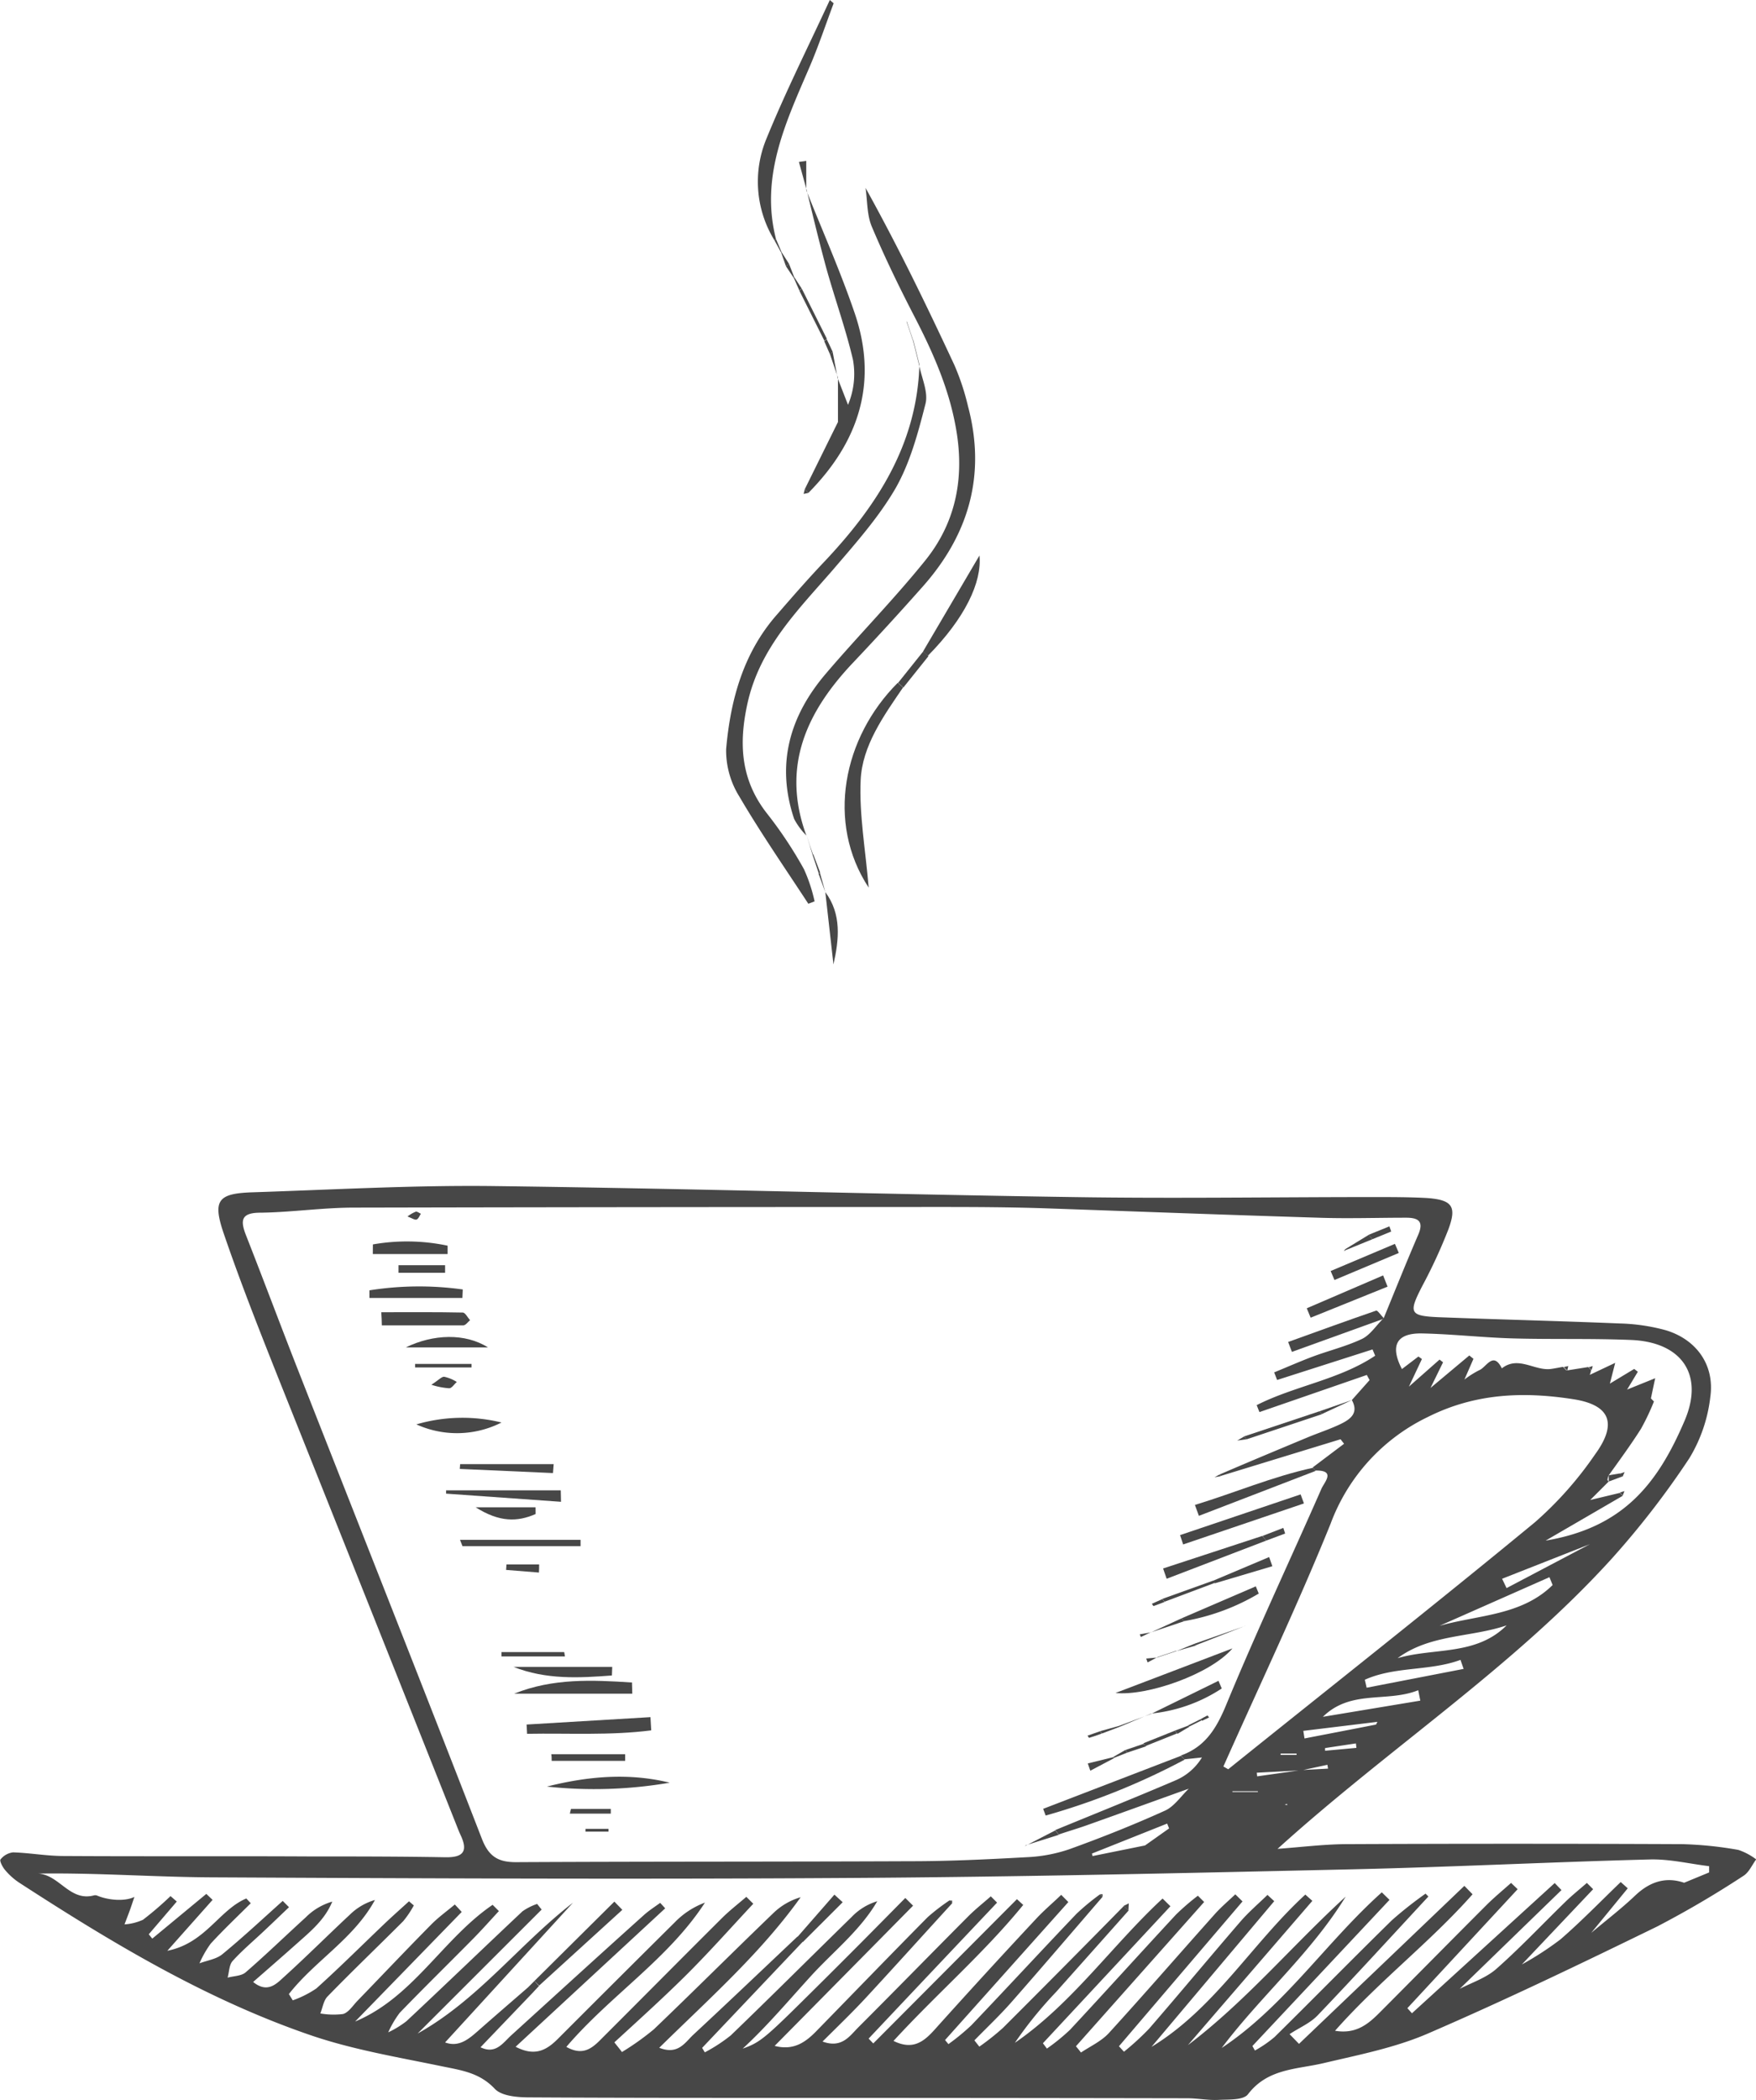 <svg xmlns="http://www.w3.org/2000/svg" viewBox="0 0 280.11 334.79"><defs><style>.cls-1{fill:#474747;}</style></defs><g id="Ebene_2" data-name="Ebene 2"><g id="_3_kaffeetassen_Bild" data-name="3 kaffeetassen Bild"><path class="cls-1" d="M214.4,294q27-.12,54,0a59.56,59.56,0,0,1,8.91.92,10,10,0,0,1,2.83,1.51c-.66.88-1.14,2.05-2,2.6a158.17,158.17,0,0,1-13.74,8.07c-12.1,5.9-24.24,11.74-36.6,17.08-5.27,2.28-11.07,3.41-16.71,4.74-4.29,1-8.86.84-12,4.93-.74,1-3.09.83-4.71.92s-3.32-.26-5-.26q-32-.06-63.94-.06c-13.66,0-27.32,0-41-.08-1.89,0-4.42-.2-5.52-1.37-2.42-2.57-5.3-2.94-8.4-3.58-7.14-1.48-14.41-2.68-21.26-5.06C32.63,318.62,17.65,309.6,3,300.1a10.56,10.56,0,0,1-2.21-2c-.39-.46-.89-1.44-.71-1.66a3,3,0,0,1,2-1.13c2.66.08,5.31.57,8,.58,13.16.08,26.32,0,39.48.07,7.16,0,14.32,0,21.48.13,2.85.05,3.66-.94,2.43-3.54-.28-.6-.51-1.22-.76-1.84q-14-35.22-28.08-70.44c-3.13-7.87-6.26-15.76-9-23.79-1.74-5.18-.79-6.22,4.65-6.4,12.64-.41,25.3-1.13,37.94-1,31,.38,61.92,1.3,92.89,1.76,16,.25,32,0,48,0,2.83,0,5.67,0,8.49.15,4.05.29,4.81,1.32,3.44,5a81.91,81.91,0,0,1-4.15,9c-2.22,4.3-2.07,4.79,2.53,5,9.65.37,19.3.6,28.95,1a30.71,30.71,0,0,1,7.35,1.08c4.91,1.48,7.83,5.57,7.1,10.65a24.09,24.09,0,0,1-3.35,9.77,136.38,136.38,0,0,1-12.5,16.14c-15.76,17.31-35.47,30.09-53.18,46.12C207.47,294.48,210.94,294.05,214.4,294Zm9.23-71.84,1-1,5-4.41.56.43-2,4.09,6.19-5.18.66.54-1.44,3.3a15,15,0,0,1,2.34-1.48c1.16-.44,2.24-3.14,3.65-.26l-.17.12.13-.15c2.65-2.09,5.25.44,7.87.08.64-.09,1.27-.22,1.9-.33l.56.58,3.46-.55.46.46a2.45,2.45,0,0,1-.22.79l0,0,4.07-1.92c-.32,1.25-.55,2.16-.85,3.31l3.88-2.34.58.45-1.71,2.84,4.48-1.81c-.29,1.36-.49,2.29-.68,3.22l.48.49a37.05,37.05,0,0,1-2.07,4.36c-1.61,2.54-3.42,5-5.15,7.42a3.37,3.37,0,0,0-.19.67c0,.1.12.22.18.32l-3,3-.19.12.15-.16L258.4,238l.46.46-12.31,7.15c12.29-2.07,17.82-8.92,22.18-19.14,3.15-7.38-.53-12.53-8.57-12.85-6.3-.26-12.62-.07-18.93-.25-4.8-.14-9.59-.69-14.39-.79-4.1-.08-5.14,1.95-3.21,5.68h0l2.63-2,.56.4-2.16,4.58-1,1-1,1,0,0Zm45,78,4-1.65v-1c-3.16-.38-6.33-1.16-9.48-1.07-15.78.41-31.56,1.21-47.35,1.57-26.75.6-53.5,1.22-80.25,1.38-34,.22-67.95.07-101.93-.1-9.12-.05-18.24-.74-27.5-.6,3.38.24,5,4.46,8.82,3.49a.85.85,0,0,1,.5,0c1.78.76,4.43,1,6,.23-.31.91-.48,1.44-.68,2-.29.8-.6,1.59-.9,2.38a8.53,8.53,0,0,0,2.94-.73,52.27,52.27,0,0,0,4.4-3.78l1,.87-4.47,5.22.56.69,8.62-7.13,1,.95L26.69,311c6.1-1.21,8.26-6.52,12.6-8.34l.71.76c-2.14,2.13-4.34,4.21-6.39,6.44A16.33,16.33,0,0,0,31.82,313c1.23-.47,2.7-.66,3.66-1.46,3.3-2.71,6.43-5.64,9.62-8.49l1,1c-1.31,1.25-2.61,2.5-3.93,3.74-1.69,1.6-3.5,3.11-5.06,4.83-.56.62-.55,1.75-.8,2.66,1-.27,2.19-.25,2.88-.85,3.27-2.83,6.38-5.85,9.58-8.76A9.82,9.82,0,0,1,53,303.16c-1.17,2.89-3.49,4.77-5.69,6.73s-4.46,3.92-6.93,6.08c2.28,1.85,3.7.31,4.9-.78,3.58-3.24,7-6.66,10.53-9.95a9.46,9.46,0,0,1,4-2.34c-3.35,6.16-9.57,9.68-13.73,15l.62,1A16.26,16.26,0,0,0,50.47,317c3.71-3.34,7.25-6.87,10.87-10.32,1.27-1.21,2.6-2.38,3.9-3.57l.77.66a15.3,15.3,0,0,1-1.69,2.51c-4,4-8.1,7.92-12.07,12-.64.65-.78,1.79-1.15,2.71a12.3,12.3,0,0,0,3.62.09c.85-.24,1.51-1.25,2.2-2,3.94-4.07,7.83-8.18,11.81-12.21,1.16-1.19,2.54-2.17,3.82-3.25.37.39.74.79,1.1,1.19q-8.49,8.73-17,17.47c9.28-3.88,14-13.21,21.93-18.61l1,1c-1.4,1.51-2.76,3.05-4.21,4.51-3.86,3.91-7.79,7.75-11.61,11.71A16.1,16.1,0,0,0,61.93,324a15.51,15.51,0,0,0,2.91-1.78c6.2-5.8,12.31-11.69,18.5-17.51a9.17,9.17,0,0,1,2.34-1.18l.72.9L66.62,324.19c9.64-5.37,16.25-14.26,24.77-20.85L71,325.61c2.24.82,3.8-.56,5.38-1.95,2.62-2.31,5.26-4.58,7.9-6.87l.79.8-8.42,8.79c2.44,1.19,3.59-.72,4.92-1.92,7-6.36,14-12.75,21.08-19.1.82-.75,1.77-1.35,2.66-2l.8.87L82.25,326.3c3.33,1.74,5.21.31,7-1.52q9.17-9.18,18.39-18.32a13,13,0,0,1,4.81-3.14c-5.84,9-15.08,14.77-22.11,23,3,1.69,4.5-.2,6.08-1.77,6.24-6.23,12.45-12.5,18.7-18.72,1.23-1.23,2.61-2.29,3.93-3.43l1.11,1.1c-3.51,3.75-6.92,7.6-10.56,11.23S101.92,322,98,325.6c.4.51.81,1,1.21,1.54a42.44,42.44,0,0,0,5.09-3.62c6.38-6.1,12.61-12.33,19-18.47a10.46,10.46,0,0,1,4.42-2.59c-6.37,8.91-14.5,16.08-22.56,24,2.93,1.17,4.06-.75,5.35-2,5.6-5.2,11.14-10.48,16.7-15.73l.88.79L112,326.48l.43.71a26.09,26.09,0,0,0,4.14-2.7c6.47-6.23,12.84-12.59,19.27-18.87a9.41,9.41,0,0,1,4.1-2.52c-2.74,4.68-7,8-10.56,11.9s-7,8-10.91,11.6c2.53-.91,3.34-1.46,9-7.05q4.26-4.2,8.5-8.45c2.83-2.83,5.63-5.68,8.44-8.52l1.24,1.23c-7.27,7.37-14.55,14.73-22.08,22.35,3,.79,4.91-.57,6.63-2.33,5.93-6.07,11.83-12.18,17.8-18.21a32.5,32.5,0,0,1,3.47-2.66l.43.45c-4.58,5-9.14,10.07-13.76,15.06-2.12,2.29-4.38,4.46-6.93,7,3.08,1.12,4.32-.88,5.7-2.26,5.89-5.89,11.7-11.84,17.57-17.73,1.12-1.12,2.38-2.11,3.57-3.16l1,1Q148.78,314.16,138.56,325l.74.77,22.92-23,1,.92c-6.25,7.67-13.81,14.18-20.69,21.68,3.07,1.51,4.81.15,6.57-1.81q8-8.91,16.18-17.66c1.26-1.36,2.69-2.55,4-3.82l1.14,1.15-19.67,22,.54.65a36.09,36.09,0,0,0,3.65-3c5.63-5.9,11.16-11.89,16.78-17.78a37.4,37.4,0,0,1,3.75-3.1l.4.4c-4.86,5.63-9.69,11.29-14.61,16.88-1.84,2.08-3.88,4-5.83,6l.79,1a39.41,39.41,0,0,0,3.78-3q9.69-9.67,19.29-19.44l.74.74q-5.79,6.51-11.58,13a64.38,64.38,0,0,0-6.56,8.09c9.15-6.28,15.52-15.55,23.56-23l1.25,1.23-20.34,21.84.64.85a32.26,32.26,0,0,0,3.69-3c5.67-6.09,11.25-12.27,16.91-18.37a38.14,38.14,0,0,1,3.48-3l1,1-20.45,23c.27.33.54.65.8,1,1.5-1,3.27-1.81,4.46-3.11,5.72-6.27,11.28-12.68,16.93-19,1-1.11,2.15-2.08,3.23-3.11l1.15,1.13-19.71,23.09.8.87a42.61,42.61,0,0,0,4-3.66c4.9-5.65,9.68-11.42,14.58-17.09,1.31-1.52,2.87-2.84,4.31-4.25l1.08,1q-9.79,11.61-19.58,23.23c10.11-6.14,16.06-16.51,24.54-24.28l1.12,1q-9.93,11.5-19.85,23c9.24-7,16.65-15.89,25.17-23.68-5.51,9-13.51,15.81-19.78,24.13,10-6.63,16.7-16.91,25.54-24.81l1.23,1.2-21.87,23.3.4.72a19.55,19.55,0,0,0,3.12-2.14c6.28-6.19,12.45-12.48,18.75-18.65a62.8,62.8,0,0,1,5.35-4.22l.45.46c-5.87,6.32-11.69,12.7-17.66,18.94-1.21,1.27-3,2-4.48,3l1.5,1.55q13.2-12.59,26.38-25.19c.44.45.87.9,1.31,1.34-6.76,7.64-15,13.9-21.94,21.76,3.45.59,5.41-1.17,7.3-3.08,5.64-5.66,11.25-11.35,16.9-17,1.23-1.22,2.58-2.33,3.88-3.49l1.05,1L224.5,320.15l.73.81L248,300.2l1.08,1.12-16.38,15.89-.17.16.12-.2c2-1.06,4.32-1.79,6-3.25,3.86-3.4,7.38-7.16,11.07-10.74,1.09-1.06,2.27-2,3.41-3l1,1-11.37,12h0a49.19,49.19,0,0,0,6.16-4c3.34-2.89,6.42-6.08,9.61-9.14l1.12,1-5.88,7.17-.25.2.24-.21c2.37-2,4.83-3.87,7.07-6s4.84-3.12,7.95-2l-1,1Zm-68.15-17.55.06.58,7.06-1,4.24-.23-.1-.61-4.1.88Zm-17.12,12-.73-.39,3.86-2.73-.31-.77-12,4.78.1.4,8.4-1.7Zm56.25-42.92.71,1.49,13.29-7,0,0Zm8.06,1-.51-1.25-17.53,7.75v0C235.81,257.44,242.7,257.58,247.67,252.69Zm-53.15-17.61c4.64-2,9.27-3.93,13.92-5.87,1.81-.76,3.69-1.36,5.45-2.21,1.52-.74,2.89-1.74,1.75-3.8h0l2.83-3.18-.44-.82-17.13,5.92-.44-1.11c6.07-3.08,13.19-4.05,18.9-7.88l-.42-1L203.72,220c-.16-.4-.31-.81-.47-1.21,2-.82,4-1.7,6-2.46,2.65-1,5.43-1.66,8-2.87,1.32-.63,2.24-2.11,3.35-3.2l.14-.16c1.82-4.43,3.6-8.88,5.5-13.28.94-2.18-.09-2.69-1.95-2.69-4.66,0-9.33.16-14,0-14.63-.45-29.26-1-43.89-1.51-5.32-.17-10.65-.2-16-.2q-46.95,0-93.92.1c-5,0-10,.75-14.93.81-3.15,0-3.23,1.26-2.29,3.65,2.86,7.27,5.59,14.6,8.45,21.87,9.73,24.77,19.53,49.5,29.16,74.3,1.1,2.84,2.61,3.74,5.51,3.72,21-.11,42-.06,62.92-.15,6.16,0,12.31-.3,18.46-.64a24.19,24.19,0,0,0,6.81-1.27c5.16-1.86,10.26-3.89,15.26-6.15,1.49-.67,2.55-2.31,3.81-3.51-5.38,1.93-10.74,3.87-16.11,5.78-1.53.55-3.09,1-4.64,1.53l-.57-.7c6.4-2.63,12.81-5.2,19.17-7.92a9.08,9.08,0,0,0,4.24-3.66l-2.82.3-.52-.62c3.85-1.38,5.63-4.27,7.18-8,4.8-11.63,10.16-23,15.24-34.56.45-1,2.34-2.94-1-2.86-.14-.17-.27-.34-.41-.5l5-3.77-.56-.72-19.12,5.85Zm50.34,7.59a57.54,57.54,0,0,0,9.56-10.78C258,227,256.93,224,251,223.07c-7.88-1.23-15.63-1-23.28,2.85a30.73,30.73,0,0,0-15.47,17c-5.29,13.07-11.36,25.81-17.1,38.7l.77.44C212.25,268.94,228.68,256,244.86,242.67Zm-4.53,16.45c-5.73,1.95-12.21,1.39-17.39,5.23C228.75,262.65,235.45,264,240.33,259.12Zm-13.77,12-.33-1.66c-5,2-10.75-.15-15.21,4.24Zm-8.85-3.33.29,1.27,15.47-3-.5-1.44C228.07,266.44,222.53,265.62,217.71,267.79Zm-9.81,8.15.19,1.21c3.79-.74,7.58-1.46,11.37-2.21.08,0,.12-.2.26-.44Zm3.47,2.74,0,.43,5-.46-.08-.71Zm-10.72,7v-.12h-4.06v.12Zm3.63-6.12v.21h2.54v-.21Zm1.07,8.2-.07-.19-.35.16Z"/><path class="cls-1" d="M128.64,133.23c-4.06-11,0-19.74,7.46-27.61q5.68-6,11.13-12.15c7.35-8.3,10.07-17.81,7.19-28.67a38.62,38.62,0,0,0-2.19-6.62c-4.4-9.44-8.94-18.81-14.16-28.22.3,2.07.21,4.31,1,6.18,2,4.74,4.25,9.39,6.63,14,3.16,6.08,5.91,12.23,6.95,19.11,1.13,7.5-.38,14.32-5.08,20.13-5,6.2-10.63,11.91-15.82,18-5.79,6.77-8,14.46-5.07,23.18a11,11,0,0,0,2,2.69Z"/><path class="cls-1" d="M146.66,58.22c-.41,12.6-6.72,22.34-15,31.15C129,92.16,126.52,95,124,97.91c-5.43,6.13-7.48,13.66-8.17,21.52a13.86,13.86,0,0,0,2.11,7.56c3.42,5.84,7.29,11.41,11,17.09l1-.38a25.41,25.41,0,0,0-1.7-5.14,66.32,66.32,0,0,0-5.78-8.73c-4.34-5.44-4.66-11.31-3.19-17.85,2-8.78,8-14.69,13.57-21.11,3.55-4.15,7.27-8.31,10-13,2.34-4.09,3.61-8.87,4.79-13.49.47-1.84-.59-4.07-1-6.12Z"/><path class="cls-1" d="M128.66,30.24c1,4.12,2,8.28,3.11,12.37,1.37,4.93,3.12,9.76,4.29,14.73a12.75,12.75,0,0,1-.79,7.2l-1.66-4.27.06-.05c0,2.35,0,4.69,0,7l.16.12-.11-.17L128.37,78l.58.58c8-8.07,11.15-17.52,7.43-28.53-2.27-6.69-5.16-13.17-7.77-19.74Z"/><path class="cls-1" d="M143.21,108.85c-8.74,8.73-11.47,22.27-4.64,32.66-.52-6.13-1.53-11.67-1.28-17.15s3.66-10.22,6.76-14.76Z"/><path class="cls-1" d="M123.79,38.13c-2.58-10,1.58-18.69,5.36-27.48,1.42-3.31,2.56-6.74,3.83-10.12L132.37,0c-3.4,7.36-7.05,14.61-10.11,22.11a17.85,17.85,0,0,0,1.29,16.22Z"/><path class="cls-1" d="M148,104.56c5.93-6,8.66-11.75,8.24-16-2.73,4.63-5.88,10-9,15.3Z"/><path class="cls-1" d="M131.65,142.22q.65,5.76,1.3,11.53c.9-4,1.32-8-1.3-11.53Z"/><path class="cls-1" d="M127.51,46.34l4,8,.39-.32-4-8Z"/><path class="cls-1" d="M147.26,103.86l-4,5,.84.75,4-5Z"/><path class="cls-1" d="M128.61,30.28V25.65l-1.17.17c.41,1.47.82,2.94,1.22,4.42Z"/><path class="cls-1" d="M146.63,58.25l-1-4,.06,0,1,4Z"/><path class="cls-1" d="M133.61,60.27c-.26-1.4-.52-2.8-.79-4.19l-.43.37c.43,1.26.85,2.52,1.28,3.77Z"/><path class="cls-1" d="M129.68,136.2c-.35-1-.7-2-1-3l0,0,.93,3.05Z"/><path class="cls-1" d="M131.65,142.22l-.87-3.11-.21.17,1.08,2.94Z"/><path class="cls-1" d="M129.61,136.25l1,3,.21-.17-1.1-2.91Z"/><path class="cls-1" d="M145.61,54.27c-.33-1-.65-2-1-3l.05,0,1,3Z"/><path class="cls-1" d="M123.55,38.33l1.06,1.94.07-.06c-.3-.69-.6-1.38-.89-2.08Z"/><path class="cls-1" d="M125.86,42.06l-1.18-1.85-.07.06c.26.73.52,1.46.77,2.19Z"/><path class="cls-1" d="M126.69,44.2c-.27-.71-.55-1.42-.83-2.14l-.48.4,1.22,1.82Z"/><path class="cls-1" d="M127.88,46c-.39-.61-.79-1.22-1.19-1.83l-.09.08c.3.69.61,1.38.91,2.06Z"/><path class="cls-1" d="M132.82,56.08c-.31-.68-.63-1.35-.95-2l-.39.32.91,2.07Z"/><path class="cls-1" d="M144.63,51.26l.05,0Z"/><path class="cls-1" d="M128.37,78l-.18.74.76-.16Z"/><path class="cls-1" d="M87.24,284.82a71,71,0,0,0,19.59-.62C100.21,282.58,93.68,283.2,87.24,284.82Z"/><path class="cls-1" d="M100.81,268.23c-6.3-.41-12.6-.71-18.79,1.78h18.84Z"/><path class="cls-1" d="M103.76,273.75,84,274.93l.08,1.48c6.6-.12,13.23.29,19.8-.55Z"/><path class="cls-1" d="M97.66,265.74H81.92c5.17,2.05,10.43,1.77,15.69,1.37C97.63,266.65,97.64,266.2,97.66,265.74Z"/><path class="cls-1" d="M196.6,262.79l-18.66,7.11C183,270.42,193.09,266.9,196.6,262.79Z"/><path class="cls-1" d="M73.82,205.57a50.55,50.55,0,0,0-14.89.14c0,.4,0,.81,0,1.21H73.76Z"/><path class="cls-1" d="M188.4,279.91l-22,8.46.4,1.07a111.87,111.87,0,0,0,22.16-8.91Z"/><path class="cls-1" d="M60.91,211.29c4.34,0,8.68,0,13,0,.36,0,.72-.53,1.07-.82-.38-.42-.76-1.21-1.16-1.22-4.32-.09-8.65-.05-13-.05C60.88,209.87,60.89,210.58,60.91,211.29Z"/><path class="cls-1" d="M89.45,237.59H71.16l0,.53,18.33,1.3Z"/><path class="cls-1" d="M207.47,238.24l-19.23,6.49c.16.5.33,1,.49,1.49L208,239.68Z"/><path class="cls-1" d="M64.73,214.81H77.84C74.22,212.51,69.1,212.67,64.73,214.81Z"/><path class="cls-1" d="M88,280.72H99.72l0-1.05H87.94C88,280,88,280.37,88,280.72Z"/><path class="cls-1" d="M59.47,199.92H71.4c0-.44,0-.89,0-1.33a31.44,31.44,0,0,0-11.92-.2Z"/><path class="cls-1" d="M73.77,246.49H92.61v-1H73.38Z"/><path class="cls-1" d="M80,226.78a26.16,26.16,0,0,0-13.58.3A15.69,15.69,0,0,0,80,226.78Z"/><path class="cls-1" d="M209.44,234c-6.49,1.41-12.53,4-18.83,5.92l.63,1.74,18.61-7.16C209.71,234.3,209.58,234.13,209.44,234Z"/><path class="cls-1" d="M220.72,210.13c-.41-.41-1-1.27-1.19-1.19-4.7,1.61-9.37,3.32-14.05,5l.6,1.58,14.5-5.23Z"/><path class="cls-1" d="M220.63,203.33l-12.18,5.24.62,1.5,12.27-4.95Z"/><path class="cls-1" d="M88.32,233.42H73.4l-.06.76,14.87.66Z"/><path class="cls-1" d="M201.36,244.86l-15.83,5.19.57,1.64L202,245.6C201.76,245.35,201.56,245.1,201.36,244.86Z"/><path class="cls-1" d="M85.43,240.3H75.88c3.78,2.39,6.64,2.35,9.56,1.07C85.44,241,85.43,240.66,85.43,240.3Z"/><path class="cls-1" d="M212.87,204.06l10.26-4.31c-.21-.48-.41-1-.62-1.45l-10.25,4.33C212.47,203.11,212.67,203.58,212.87,204.06Z"/><path class="cls-1" d="M188.84,258.45a34.84,34.84,0,0,0,11.95-4.4l-.47-1.15L188.48,258Z"/><path class="cls-1" d="M71,201.7H63.57c0,.4,0,.81,0,1.21H71Z"/><path class="cls-1" d="M183.63,273.18a25,25,0,0,0,11.26-4c-.18-.41-.35-.81-.52-1.22l-10.7,5.25Z"/><path class="cls-1" d="M198.85,229.46l12-4c-.13-.16-.26-.31-.38-.47l-12,4Z"/><path class="cls-1" d="M90,263.38H80v.69H90.12Z"/><path class="cls-1" d="M193.8,252.41l9.16-2.72-.51-1.46-9,3.8Z"/><path class="cls-1" d="M66.22,218h9l0-.56h-9Z"/><path class="cls-1" d="M86,249.41H80.79l-.06.87,5.24.42C86,250.27,86,249.84,86,249.41Z"/><path class="cls-1" d="M193.49,252l-8.08,2.9.36.45,8-3Z"/><path class="cls-1" d="M198.64,259.21l-8.12,2.85.19.24,7.93-3.1Z"/><path class="cls-1" d="M90.9,289.13h6.53v-.75H91.08Z"/><path class="cls-1" d="M68.81,220.76a11.53,11.53,0,0,0,2.84.56c.43,0,.81-.66,1.22-1a6.15,6.15,0,0,0-2-.83C70.45,219.45,70,220,68.81,220.76Z"/><path class="cls-1" d="M93.39,292h3.68l0-.44H93.4Z"/><path class="cls-1" d="M178.68,275.26l4.95-2.08,0,.05-5.09,1.9Z"/><path class="cls-1" d="M210.84,225.44l4.8-2.24h0L210.46,225C210.58,225.13,210.71,225.28,210.84,225.44Z"/><path class="cls-1" d="M177.59,280.13l-4.07,1,.4,1.16,3.79-2Z"/><path class="cls-1" d="M163.63,294.17l5.27-1.66-.57-.7-4.66,2.4Z"/><path class="cls-1" d="M188.48,258l-4.82,2.21,0,0,5.2-1.74Z"/><path class="cls-1" d="M187.4,275.91l-5,2c.11.15.23.3.35.44l5-2Z"/><path class="cls-1" d="M202,245.6l3-1.12-.29-.9-3.31,1.28C201.56,245.1,201.76,245.35,202,245.6Z"/><path class="cls-1" d="M214.7,199.28l4.22-1.72c-.19-.24-.38-.47-.58-.7l-3.77,2.3Z"/><path class="cls-1" d="M218.92,197.56l3-1.23-.29-.82-3.32,1.35C218.54,197.09,218.73,197.32,218.92,197.56Z"/><path class="cls-1" d="M65,193.94c.72.26,1.15.58,1.45.48s.47-.6.69-.92c-.28-.12-.58-.38-.82-.33A5.55,5.55,0,0,0,65,193.94Z"/><path class="cls-1" d="M183.66,260.22l-1.85.33.18.42,1.65-.78Z"/><path class="cls-1" d="M182.44,278,179.49,279c.12.13.23.27.34.4l3-1C182.67,278.25,182.55,278.1,182.44,278Z"/><path class="cls-1" d="M187.66,263.22l-3,1,0-.06,3-1Z"/><path class="cls-1" d="M185.41,254.93l-1.67.75c.1.13.23.38.28.36.59-.2,1.17-.44,1.75-.66Z"/><path class="cls-1" d="M175.48,276l-2,.7c.09.12.21.36.26.35.68-.2,1.35-.44,2-.68Z"/><path class="cls-1" d="M190.52,262.06l-2.86,1.16,0,0,3.09-.88Z"/><path class="cls-1" d="M184.68,264.24l-1.84.17.22.62,1.58-.85Z"/><path class="cls-1" d="M175.78,276.36l2.9-1.1-.1-.13-3.1.86Z"/><path class="cls-1" d="M198.47,229l-1.12.66,1.5-.21Z"/><path class="cls-1" d="M179.49,279l-1.9,1.1.12.14,2.12-.84C179.72,279.3,179.61,279.16,179.49,279Z"/><path class="cls-1" d="M194.52,235.08l-.79.43,1-.18Z"/><path class="cls-1" d="M191.74,274.33l1.13-.53c-.09-.11-.24-.32-.27-.31-.37.17-.72.38-1.08.58Z"/><path class="cls-1" d="M191.52,274.07l-2,1,.16.19,2-1Z"/><path class="cls-1" d="M187.83,276.41l1.88-1.12-.16-.19-2.15.81Z"/><polygon class="cls-1" points="214.57 199.16 214.38 199.47 214.7 199.28 214.57 199.16"/><polygon class="cls-1" points="163.67 294.21 163.5 294.35 163.63 294.18 163.67 294.21"/><path class="cls-1" d="M86,316.55l13.27-12.08L98,303.16,85.25,315.81Z"/><path class="cls-1" d="M128.08,309.59l6.34-6.33-1.32-1.21-5.9,6.75Z"/><path class="cls-1" d="M227.87,302.41l-.45-.46Z"/><path class="cls-1" d="M175.88,302.4l0-.42-.42,0Z"/><path class="cls-1" d="M151.88,303.41V303h-.44Z"/><path class="cls-1" d="M180,304.57l.06-1.13-.8.39Z"/><path class="cls-1" d="M85.25,315.81l-1,1,.79.8.94-1Z"/><path class="cls-1" d="M256.62,235.19v1l2.22-.83-.45-.46Z"/><path class="cls-1" d="M253.88,218.43l.19-.65-.65.19Z"/><path class="cls-1" d="M250,218.52l.16-.74-.72.16Z"/><path class="cls-1" d="M263.88,223.43l-.48-.49Z"/><path class="cls-1" d="M258.84,235.4l.31-.72-.76.26Z"/><path class="cls-1" d="M258.86,238.41l.26-.7-.72.24Z"/></g></g></svg>